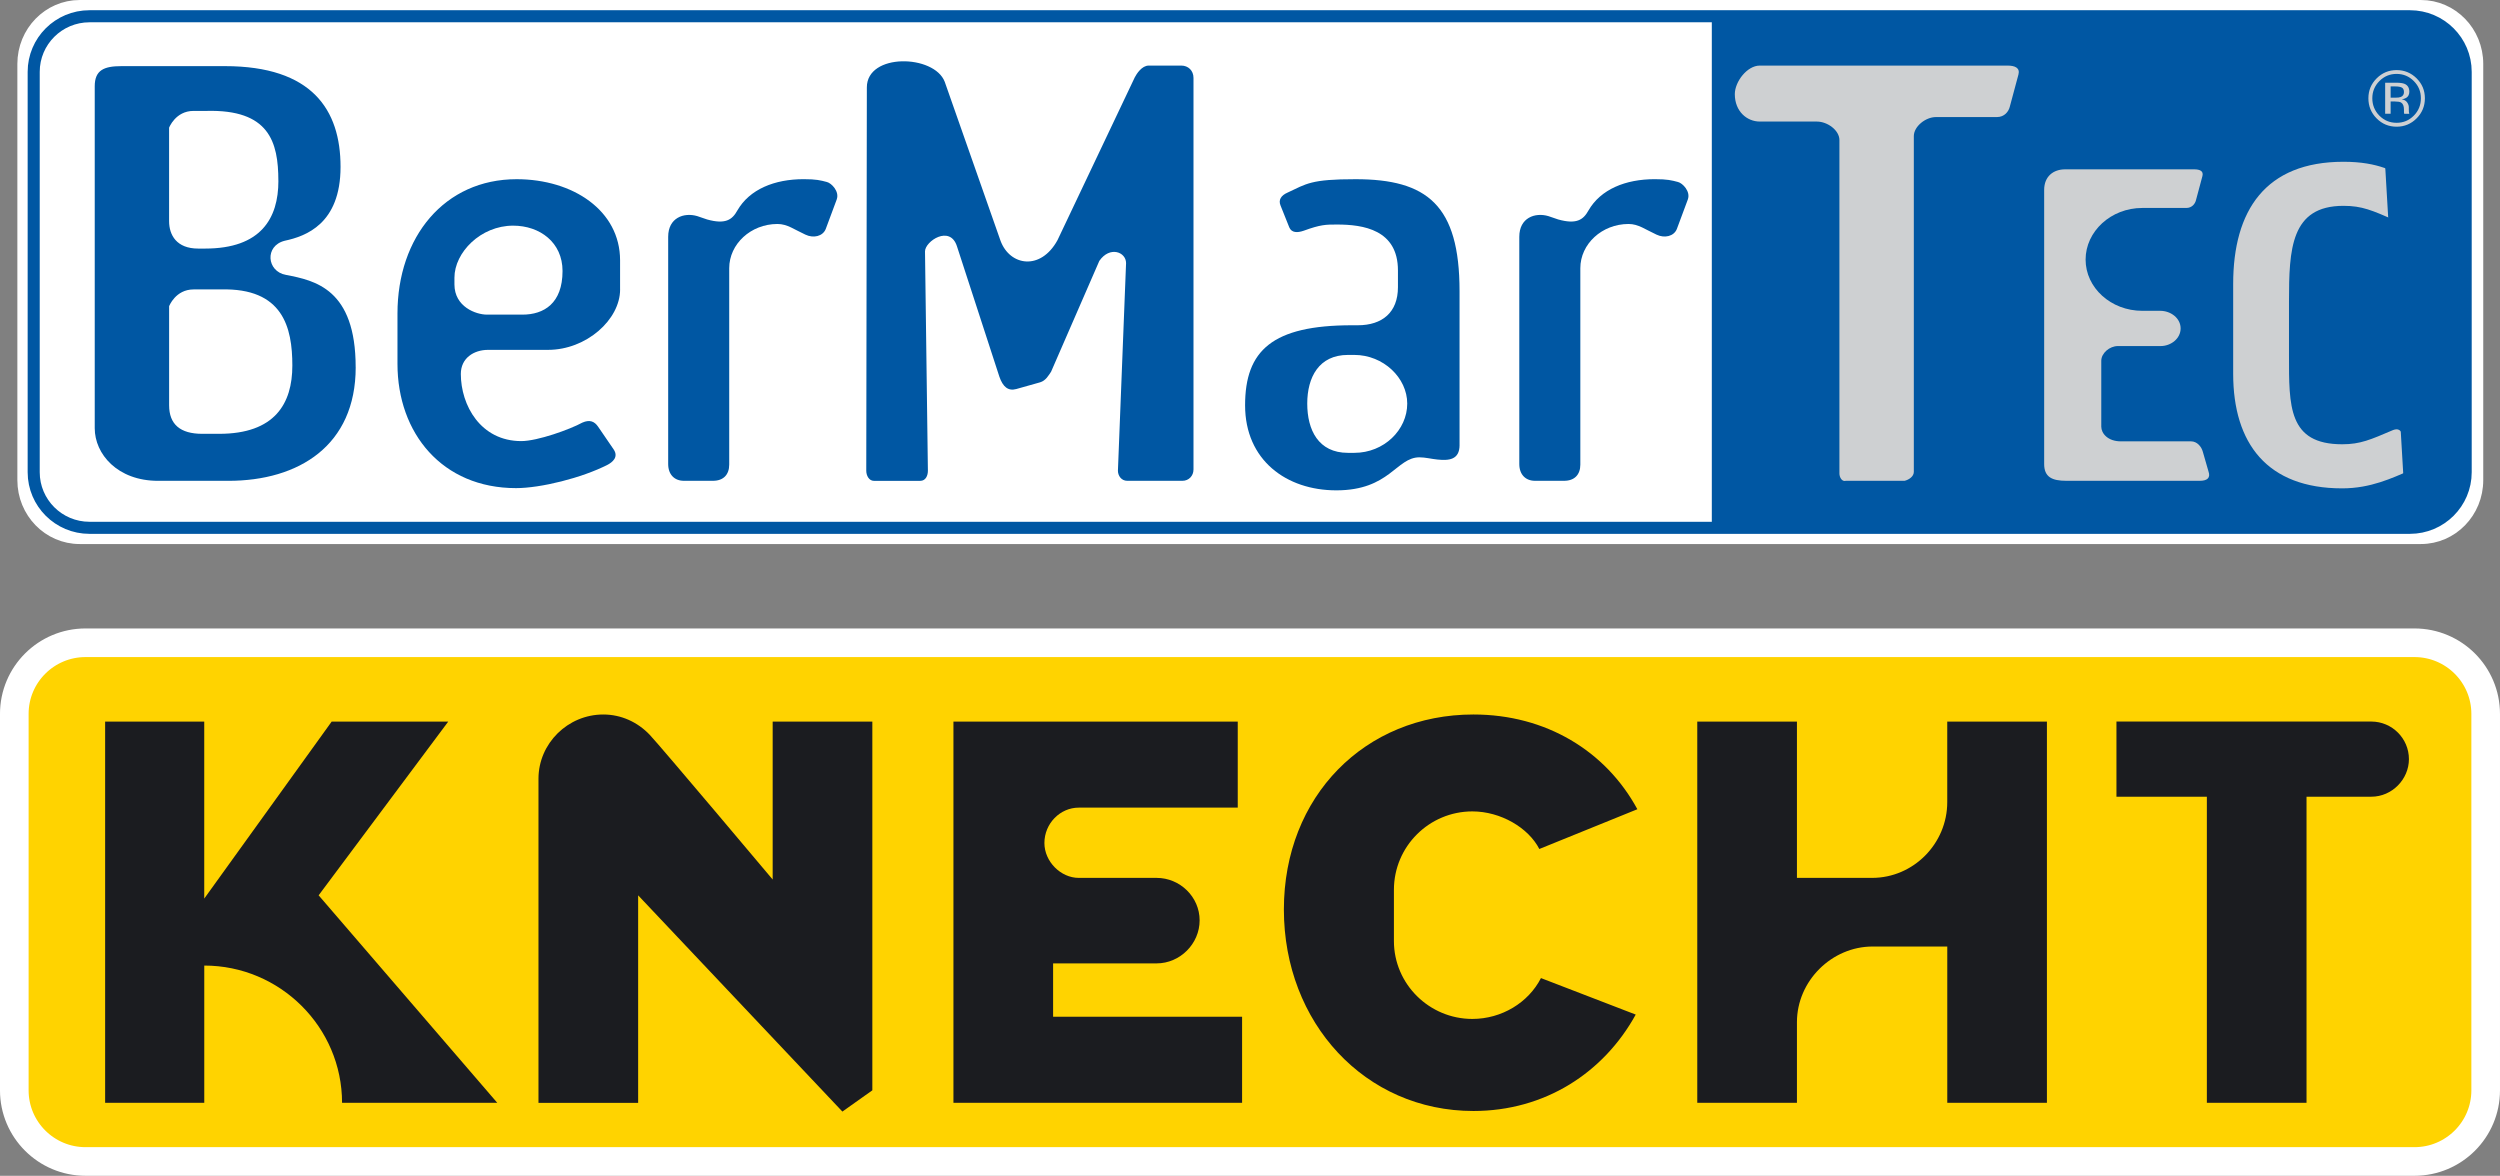 <?xml version="1.0" encoding="UTF-8"?><svg id="Ebene_2" xmlns="http://www.w3.org/2000/svg" viewBox="0 0 942.38 443.21"><rect x="0" y="0" width="942.38" height="443.21" fill="#808080" stroke="none"/><defs><style>.cls-1{fill:#1b1c20;}.cls-2{fill:#fff;}.cls-3{fill:#ffd300;}.cls-4{stroke-miterlimit:10;stroke-width:10.79px;}.cls-4,.cls-5,.cls-6{fill:none;}.cls-4,.cls-6{stroke:#fff;}.cls-5{stroke:#0057a3;}.cls-5,.cls-6{stroke-miterlimit:3.86;stroke-width:4.55px;}.cls-7{fill:#ced0d2;}.cls-8{fill:#0057a3;}</style></defs><g id="Ebene_1-2"><g><path class="cls-3" d="M32.25,242.29H910.13c14.83,0,26.85,12.01,26.85,26.82v141.89c0,14.81-12.02,26.82-26.85,26.82H32.25c-14.83,0-26.86-12.01-26.86-26.82v-141.89c0-14.81,12.02-26.82,26.86-26.82"/><path class="cls-4" d="M32.25,242.29H910.13c14.83,0,26.85,12.01,26.85,26.82v141.89c0,14.81-12.02,26.82-26.85,26.82H32.25c-14.83,0-26.86-12.01-26.86-26.82v-141.89c0-14.81,12.02-26.82,26.86-26.82Z"/><path class="cls-1" d="M187.45,415.71l-67.34-78.22,48.86-65.49h-43.94l-48.04,66.72v-66.72H39.63v143.71h37.37v-51.74c28.54,0,51.94,23.2,51.94,51.74h58.51Z"/><path class="cls-1" d="M328.83,410.99v-138.99h-37.57v59.54s-42.29-50.3-46.4-54.61c-4.52-4.72-10.68-7.6-17.45-7.6-13.35,0-24.43,10.88-24.43,24.23v122.16h37.57v-78.22l76.99,81.51,11.29-8.01Z"/><path class="cls-1" d="M468.21,415.71v-32.44h-71.24v-20.12h39.01c8.83,0,16.22-7.39,16.22-16.22s-7.39-16.01-16.22-16.01h-29.36c-6.78,0-12.93-6.16-12.93-13.14,0-7.39,5.96-13.34,12.93-13.34h59.95v-32.44h-107.17v143.71h108.81Z"/><path class="cls-1" d="M617.21,305.05c-11.91-21.97-34.49-35.72-61.8-35.72-40.86,0-71.45,30.79-71.45,73.5s30.59,75.96,71.45,75.96c26.9,0,49.07-14.37,61.18-36.34l-35.72-13.76c-4.72,9.24-14.78,15.4-25.87,15.4-16.22,0-29.56-13.14-29.56-29.36v-19.3c0-16.42,13.34-29.57,29.56-29.57,10.68,0,21.15,6.16,25.25,14.17l36.96-14.99Z"/><path class="cls-1" d="M771.59,415.71v-143.71h-37.57v30.38c0,15.6-12.73,28.54-28.33,28.54h-28.33v-58.92h-37.57v143.71h37.57v-30.38c0-15.6,13.14-28.54,28.54-28.54h28.13v58.92h37.57Z"/><path class="cls-1" d="M908.05,286.16c0-7.8-6.36-14.17-14.17-14.17h-96.08v28.33h34.08v115.38h37.57v-115.38h24.43c7.8,0,14.17-6.57,14.17-14.17"/><path class="cls-2" d="M30.04,2.28H912.57c11.72,0,21.22,9.76,21.22,21.8V181c0,12.04-9.5,21.8-21.22,21.8H30.04c-11.72,0-21.22-9.76-21.22-21.8V24.08C8.82,12.04,18.32,2.28,30.04,2.28"/><path class="cls-6" d="M30.04,2.28H912.57c11.72,0,21.22,9.76,21.22,21.8V181c0,12.04-9.5,21.8-21.22,21.8H30.04c-11.72,0-21.22-9.76-21.22-21.8V24.08C8.82,12.04,18.32,2.28,30.04,2.28Z"/><path class="cls-2" d="M33.73,6.13H908.41c11.62,0,21.03,9.39,21.03,20.96V178c0,11.58-9.41,20.96-21.03,20.96H33.73c-11.62,0-21.03-9.39-21.03-20.96V27.09c0-11.58,9.42-20.96,21.03-20.96"/><path class="cls-5" d="M33.73,6.13H908.41c11.62,0,21.03,9.39,21.03,20.96V178c0,11.58-9.41,20.96-21.03,20.96H33.73c-11.62,0-21.03-9.39-21.03-20.96V27.09c0-11.58,9.42-20.96,21.03-20.96Z"/></g><rect class="cls-8" x="645.27" y="5.67" width="264.03" height="193.63"/><g><path class="cls-8" d="M110.2,137.79c0,14.34-6.57,25.74-27.61,25.74h-6.35c-8.32,0-12.49-3.59-12.49-10.76v-37.34s2.41-6.33,9.2-6.33h10.3c23.44-.63,26.95,14.34,26.95,28.69m-5.26-69.61c0,14.13-6.57,25.52-27.61,25.52h-2.63c-8.11,0-10.96-5.06-10.96-10.34V48.14s2.41-6.33,9.2-6.33h4.82c23.66-.63,27.17,11.6,27.17,26.37m29.14,70.25c0-29.53-15.34-32.7-26.29-34.81-7.23-1.27-8.11-10.97-.44-12.87,7.89-1.69,21.03-6.33,21.03-27.85s-10.74-37.97-43.6-37.97H45.79c-6.57,0-10.08,1.48-10.08,7.59V161.42c0,9.7,8.54,19.83,23.88,19.83h26.51c26.51,0,47.98-13.29,47.98-42.82"/><path class="cls-8" d="M212.05,102.14c0,12.23-7.01,16.46-15.12,16.46h-13.36c-4.16,0-12.27-2.95-12.27-11.39v-2.53c0-9.49,9.86-19.62,22.13-19.62,10.08,0,18.62,6.33,18.62,17.09m21.69,6.96v-10.97c0-18.77-17.75-30.59-39-30.59-27.17,0-44.91,21.73-44.91,50.63v18.99c0,26.16,16.87,46.83,44.7,46.83,9.2,0,24.76-3.8,34.62-8.86,1.53-.85,4.16-2.74,2.19-5.7l-5.92-8.65c-1.32-1.9-3.07-2.74-5.92-1.48-4.6,2.53-16.87,6.96-23,6.96-15.34,0-22.79-13.5-22.79-25.32,0-5.91,4.82-9.07,10.3-9.07h22.57c14.46,0,27.17-11.39,27.17-22.78"/><path class="cls-8" d="M315.41,75.14c1.09-2.95-1.97-6.12-3.73-6.54-2.41-.63-3.94-1.06-8.76-1.06-10.95,0-20.38,3.8-24.98,11.81-1.97,3.59-4.6,5.27-11.39,3.38l-3.73-1.27c-5.04-1.48-10.95,.63-10.95,7.8v85.65c0,4.01,2.41,6.33,5.92,6.33h10.96c3.94,0,6.13-2.32,6.13-6.12V101.09c0-9.07,8.11-16.66,18.19-16.66,3.72,0,6.35,2.11,10.52,4.01,3.07,1.48,6.57,.63,7.67-2.11l4.16-11.18Z"/><path class="cls-8" d="M449.89,177.03V29.36c0-2.74-1.97-4.64-4.6-4.64h-12.27c-2.63,0-4.6,3.16-5.26,4.43l-29.14,61.39c-6.36,11.6-17.97,9.7-21.47,.21l-21.03-59.91c-3.94-10.34-29.36-10.97-29.36,2.11l-.22,144.5c0,1.9,1.1,3.8,2.85,3.8h17.53c1.97,0,2.85-1.9,2.85-3.8l-1.09-82.69c0-3.8,9.42-10.13,12.05-1.9l15.99,49.15c1.32,3.8,3.29,5.48,6.35,4.64l8.98-2.53c2.19-.63,3.29-2.74,4.16-4.01l18.18-41.77c3.94-5.7,10.08-3.38,10.08,.84l-3.07,78.26c0,1.9,1.32,3.8,3.51,3.8h20.81c2.41,0,4.16-1.9,4.16-4.22"/><path class="cls-8" d="M530.46,152.14c0,9.91-8.76,18.56-19.94,18.56h-2.41c-11.17,0-15.34-8.65-15.34-18.56s4.38-18.35,15.34-18.35h2.41c10.96,0,19.94,8.65,19.94,18.35m19.72,15.61v-58.01c0-32.49-12.27-42.19-39.22-42.19-16.87,0-18.4,1.69-25.63,5.06-2.41,1.05-3.51,2.74-2.63,4.85l3.29,8.23c.88,2.11,3.07,2.11,5.48,1.27,6.35-2.32,8.33-2.32,12.49-2.32,9.86,0,23,1.9,23,17.3v6.33c0,9.49-5.92,14.34-15.12,14.34h-2.19c-30.02,0-40.31,9.49-40.31,30.17s15.56,32.06,34.4,32.06c20.16,0,22.57-12.45,31.33-12.45,2.19,0,4.6,.63,6.79,.84,4.16,.42,8.33,.21,8.33-5.49"/><path class="cls-8" d="M636.24,75.14c1.09-2.95-1.97-6.12-3.73-6.54-2.41-.63-3.94-1.06-8.76-1.06-10.96,0-20.38,3.8-24.98,11.81-1.97,3.59-4.6,5.27-11.39,3.38l-3.73-1.27c-5.04-1.48-10.95,.63-10.95,7.8v85.65c0,4.01,2.41,6.33,5.92,6.33h10.96c3.94,0,6.13-2.32,6.13-6.12V101.09c0-9.07,8.11-16.66,18.19-16.66,3.72,0,6.35,2.11,10.52,4.01,3.07,1.48,6.57,.63,7.67-2.11l4.16-11.18Z"/><path class="cls-7" d="M760.86,28.1c.66-2.53-1.31-3.38-4.16-3.38h-93.34c-4.82,0-9.42,6.12-9.42,10.76,0,6.54,4.6,10.34,9.42,10.34h21.47c4.16,0,8.54,3.38,8.54,6.96v125.73c0,1.27,.88,3.16,2.41,2.74h22.13c1.75-.42,3.51-1.69,3.51-3.38V51.3c0-3.59,4.38-7.17,8.33-7.17h23c2.85,0,4.38-2.11,4.82-3.8l3.29-12.24Z"/><path class="cls-7" d="M832.51,177.77l-2.14-7.44c-.49-1.9-2.14-3.96-4.44-3.96h-26.46c-4.93,0-7.39-3.01-7.39-5.54v-24.84c0-2.85,3.12-5.54,6.24-5.54h16.11c3.94,0,7.56-2.85,7.56-6.65s-3.62-6.64-7.72-6.64h-6.74c-11.83,0-21.36-8.7-21.36-19.31s9.53-19.46,21.36-19.46h16.6c2.14,0,3.29-1.58,3.62-2.85l2.46-9.18c.49-1.9-.99-2.53-3.12-2.53h-48.65c-4.44,0-7.89,2.69-7.89,7.75v103.33c0,4.91,2.96,6.33,8.38,6.33h50.29c2.79,0,4.11-1.11,3.29-3.48"/><path class="cls-7" d="M910.66,71.27c.66-1.74-.33-2.85-1.97-3.64-6.25-2.69-11.67-6.65-25.31-6.65-29.42,0-41.58,18.35-41.58,46.05v33.86c0,26.27,12.82,43.2,41.09,43.2,10.85,0,18.9-3.96,25.31-6.65,1.48-.79,2.47-1.9,1.81-3.64l-4.11-9.65c-.98-2.22-1.97-2.69-3.78-2.06-8.55,3.64-12.33,5.38-19.23,5.38-20.38,0-20.05-14.4-20.05-33.55v-20.25c0-19.78,.66-36.08,20.54-36.08,7.06,0,10.84,1.74,19.23,5.38,1.81,.63,2.96,.16,3.78-2.06l4.27-9.65Z"/></g><polygon class="cls-8" points="895.8 6.51 910.14 5.75 916.37 6.88 923.5 10.83 928.05 18.95 928.81 27.45 929.19 180.56 928.43 186.4 925.39 192.09 920.69 196.79 913.71 198.69 907.11 199.07 895.8 6.51"/><path class="cls-7" d="M903.18,31.18c1.45,0,2.52,.14,3.2,.42,1.21,.5,1.81,1.49,1.82,2.96,0,1.05-.38,1.82-1.15,2.31-.41,.26-.97,.45-1.7,.57,.92,.15,1.59,.53,2.02,1.15,.43,.62,.64,1.22,.64,1.82v.86c0,.27,0,.56,.03,.87,.02,.31,.05,.51,.1,.61l.07,.14h-1.93s-.02-.08-.03-.12c0-.04-.02-.08-.03-.13l-.04-.38v-.93c0-1.36-.37-2.25-1.1-2.69-.44-.25-1.2-.38-2.3-.38h-1.63v4.62h-2.06v-11.7h4.1Zm2.21,1.84c-.51-.29-1.34-.44-2.48-.44h-1.76v4.24h1.86c.87,0,1.52-.09,1.96-.26,.8-.32,1.2-.93,1.21-1.83,0-.85-.26-1.42-.78-1.71m5.55,11.6c-2.08,2.09-4.6,3.14-7.55,3.14s-5.47-1.04-7.54-3.14c-2.06-2.08-3.09-4.6-3.09-7.57s1.04-5.44,3.12-7.52c2.07-2.07,4.58-3.11,7.51-3.11s5.47,1.04,7.55,3.11c2.08,2.07,3.12,4.58,3.12,7.52s-1.04,5.48-3.12,7.57m-14.03-14.06c-1.78,1.79-2.67,3.96-2.67,6.49s.89,4.73,2.66,6.54c1.78,1.8,3.94,2.7,6.49,2.7s4.71-.9,6.49-2.7c1.78-1.8,2.67-3.98,2.67-6.54s-.89-4.7-2.67-6.49c-1.79-1.8-3.96-2.7-6.49-2.7s-4.69,.9-6.48,2.7"/></g></svg>